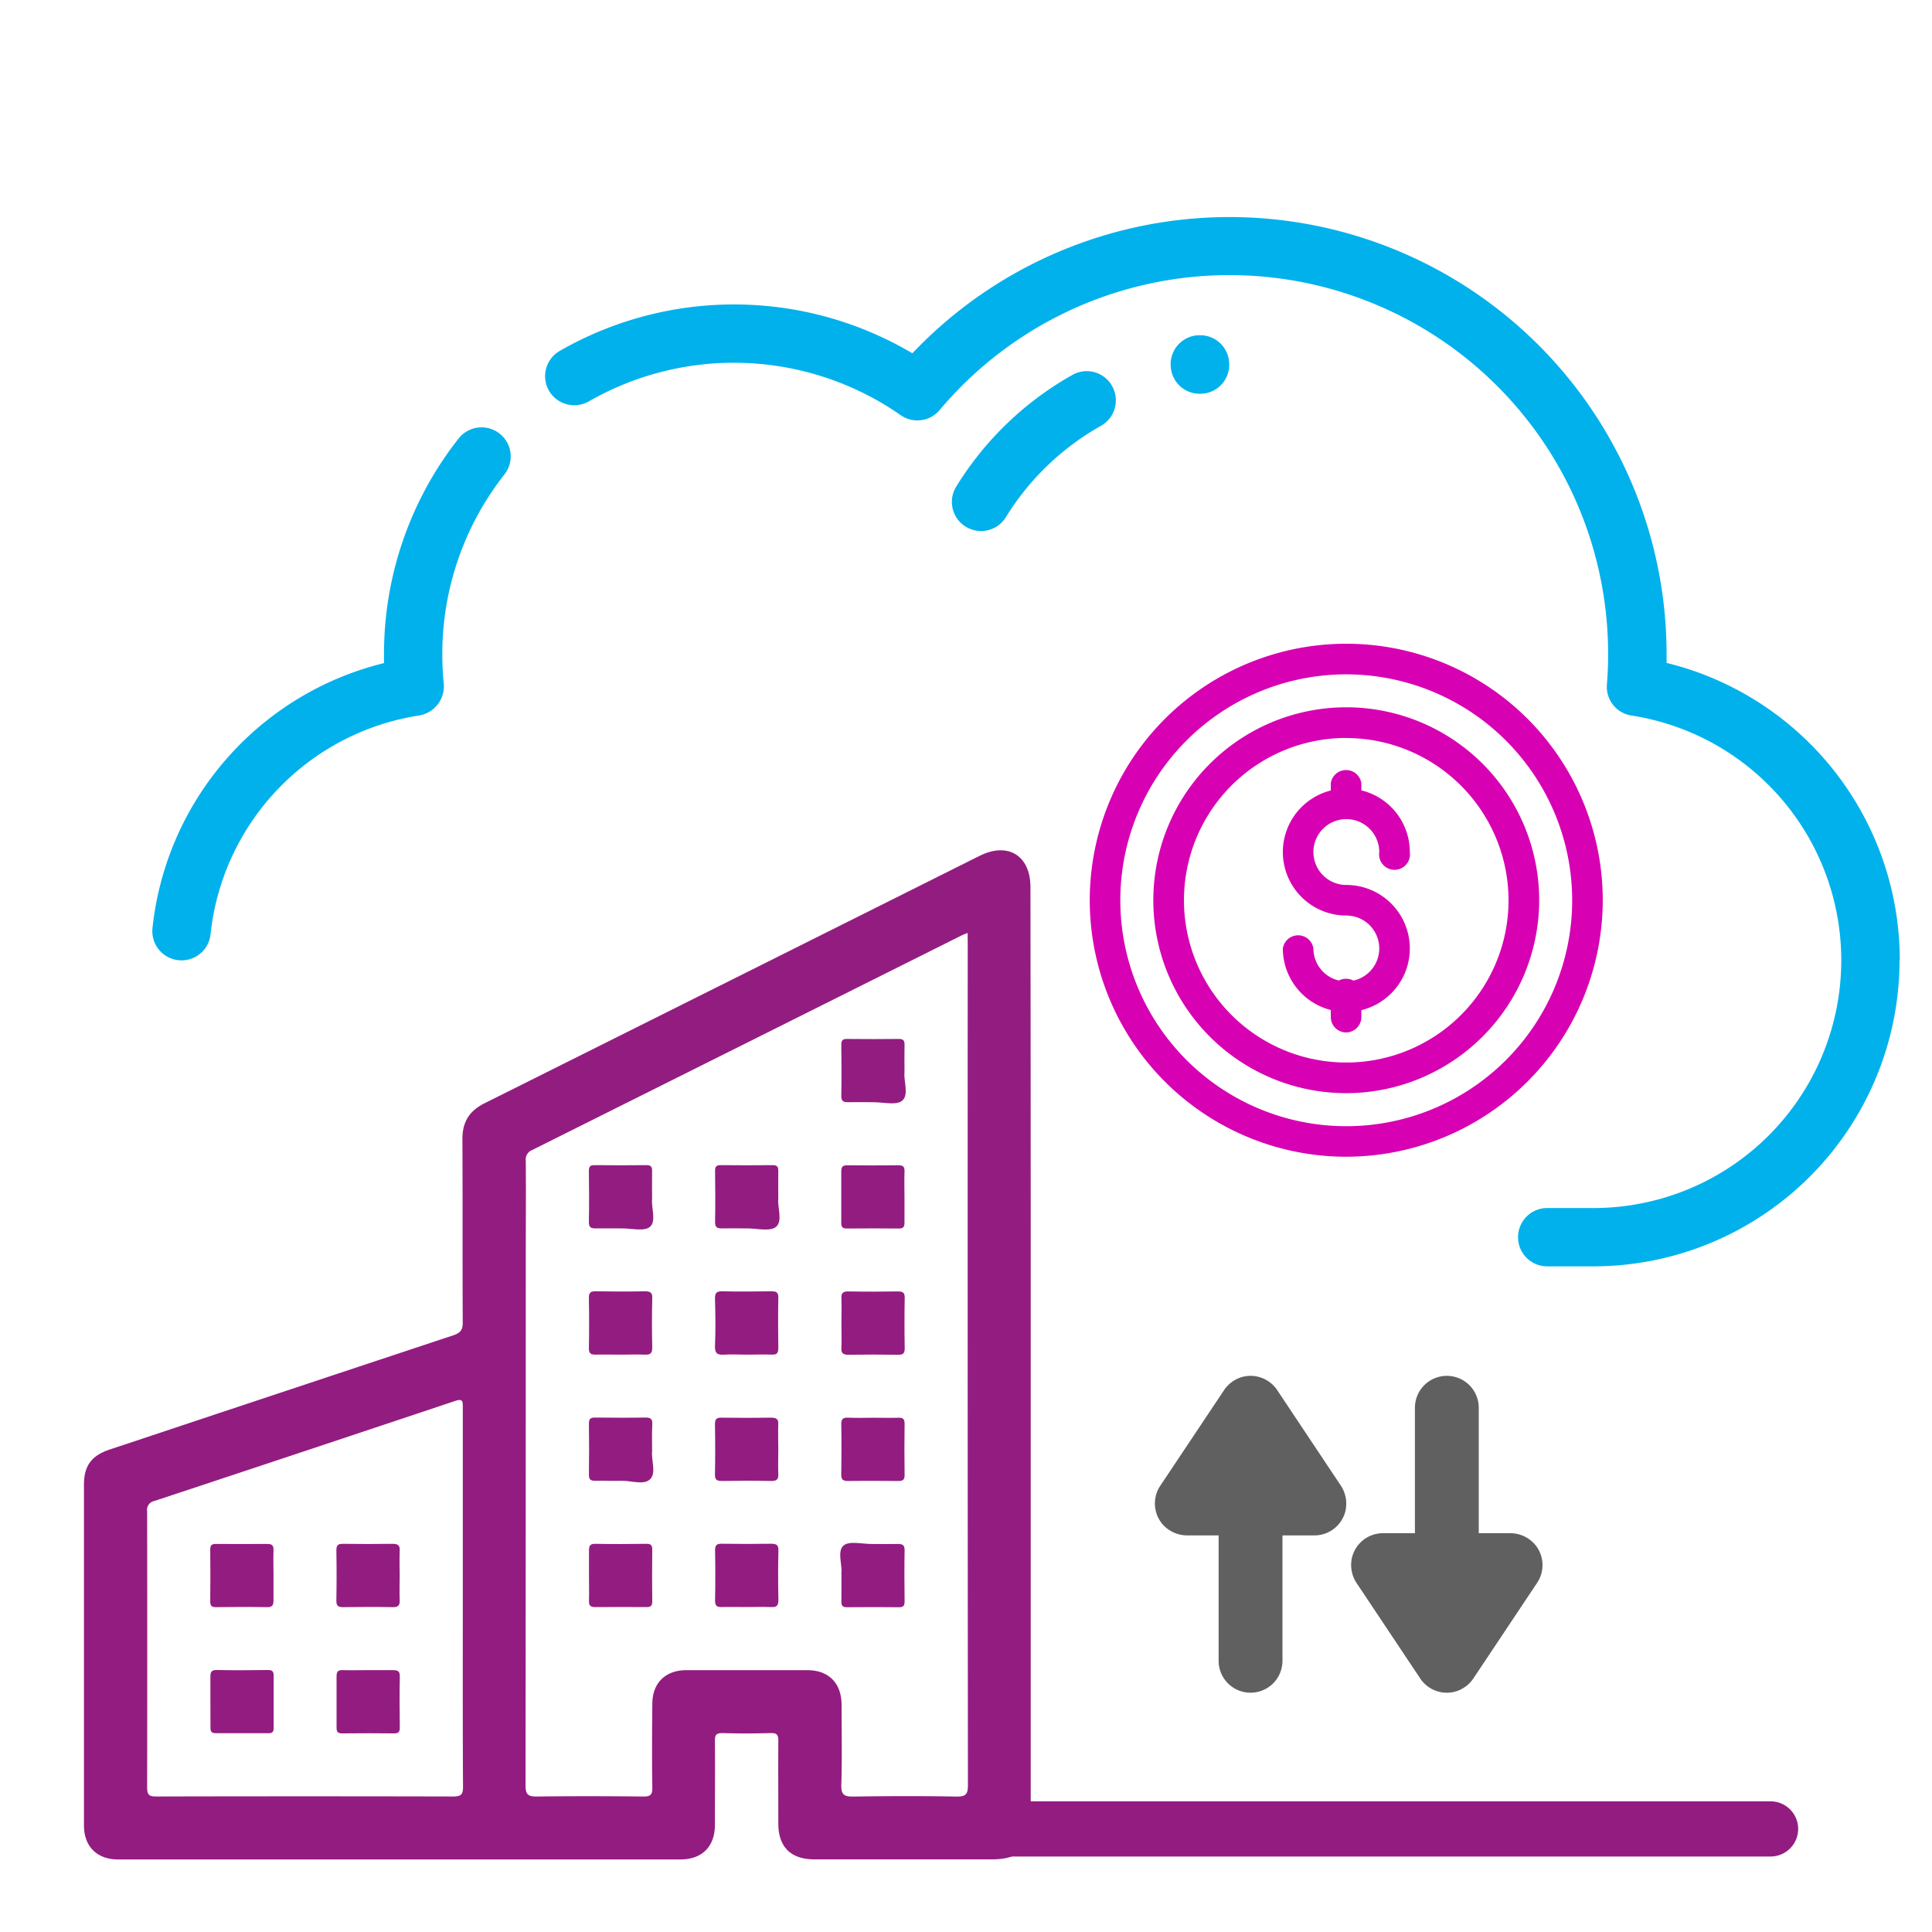 <svg xmlns="http://www.w3.org/2000/svg" viewBox="0 0 500 500"><defs><style>.cls-1{fill:#00b1ec;}.cls-2{fill:#931c81;}.cls-3{fill:#d700b2;}.cls-4{fill:#606060;}</style></defs><title>business banking</title><g id="Layer_2" data-name="Layer 2"><path class="cls-1" d="M491.6,248.54a79.28,79.28,0,0,1-79.19,79.19h-12a7.54,7.54,0,0,1-7.54-7.54h0a7.54,7.54,0,0,1,7.54-7.55h12a64.11,64.11,0,0,0,9.84-127.46,7.48,7.48,0,0,1-6.38-8c.21-2.63.31-5.28.31-7.88a98,98,0,0,0-173-63.18,7.54,7.54,0,0,1-10.09,1.32,75.48,75.48,0,0,0-80.64-3.6,7.6,7.6,0,0,1-10-2.14h0a7.54,7.54,0,0,1,2.39-10.87,90.59,90.59,0,0,1,91.28.6,113.13,113.13,0,0,1,195.19,77.87c0,.75,0,1.5,0,2.26a79.21,79.21,0,0,1,60.35,76.93ZM47,248.54a7.54,7.54,0,0,0,7.49-6.76,64.14,64.14,0,0,1,53.94-56.61,7.65,7.65,0,0,0,6.41-8.29c-.25-2.49-.37-5-.37-7.53a75.08,75.08,0,0,1,16.1-46.59,7.51,7.51,0,0,0-.77-10.11h0a7.56,7.56,0,0,0-11.13.85,90.1,90.1,0,0,0-19.29,55.86q0,1.13,0,2.25a79.22,79.22,0,0,0-59.92,68.61A7.55,7.55,0,0,0,47,248.54ZM309.89,86.79l-.16,0a7.51,7.51,0,0,0-6.61,9l0,.08a7.49,7.49,0,0,0,8.09,6l.15,0a7.49,7.49,0,0,0,6.76-7.45v-.09A7.52,7.52,0,0,0,309.89,86.79Zm-21.76,13.76h0A7.52,7.52,0,0,0,277.59,97a83.11,83.11,0,0,0-30.16,29,7.52,7.52,0,0,0,3.18,10.67h0a7.53,7.53,0,0,0,9.7-2.81,68,68,0,0,1,24.62-23.66A7.54,7.54,0,0,0,288.13,100.55Z"></path><path class="cls-2" d="M255.78,480.46H458.49a7.14,7.14,0,0,0,0-14.27H255.78a7.14,7.14,0,0,0,0,14.27Z"></path><path class="cls-3" d="M348.41,261.89A16.45,16.45,0,0,1,332,245.46a4,4,0,0,1,7.91,0,8.52,8.52,0,1,0,8.52-8.52,16.43,16.43,0,1,1,16.43-16.43,4,4,0,1,1-7.91,0,8.52,8.52,0,1,0-8.52,8.52,16.43,16.43,0,0,1,0,32.86Z"></path><path class="cls-3" d="M348.41,299.36A66.38,66.38,0,1,1,414.79,233,66.45,66.45,0,0,1,348.41,299.36Zm0-124.84A58.47,58.47,0,1,0,406.88,233,58.53,58.53,0,0,0,348.41,174.52Z"></path><path class="cls-3" d="M348.41,282.91A49.93,49.93,0,1,1,398.34,233,50,50,0,0,1,348.41,282.91Zm0-91.93a42,42,0,1,0,42,42A42.06,42.06,0,0,0,348.41,191Z"></path><path class="cls-3" d="M348.41,212a4,4,0,0,1-4-4v-5.31a4,4,0,0,1,7.91,0V208A4,4,0,0,1,348.41,212Z"></path><path class="cls-3" d="M348.41,267.2a4,4,0,0,1-4-4v-5.3a4,4,0,1,1,7.91,0v5.3A4,4,0,0,1,348.41,267.2Z"></path><path class="cls-4" d="M315.38,429.82V397.36h-8a8.54,8.54,0,0,1-6.43-2.79,8.28,8.28,0,0,1-.68-10.05l16.4-24.58a8.5,8.5,0,0,1,4.4-3.46,8.28,8.28,0,0,1,9.46,3.27l16.38,24.58a8.49,8.49,0,0,1,1.26,6.84,8.26,8.26,0,0,1-8,6.19H331.9v32.46a8.25,8.25,0,0,1-8.26,8.25h0A8.25,8.25,0,0,1,315.38,429.82Z"></path><path class="cls-4" d="M382.7,364.33v32.46h8a8.48,8.48,0,0,1,6.43,2.79,8.25,8.25,0,0,1,.68,10.05l-16.39,24.58a8.42,8.42,0,0,1-4.41,3.45,8.26,8.26,0,0,1-9.45-3.26l-16.39-24.58a8.48,8.48,0,0,1-1.25-6.84,8.26,8.26,0,0,1,8-6.19h8.26V364.33a8.26,8.26,0,0,1,8.26-8.26h0A8.26,8.26,0,0,1,382.7,364.33Z"></path><path class="cls-2" d="M266.75,350.53V471.2c0,7.13-2.92,10-10.08,10H210.75c-6.09,0-9.31-3.21-9.32-9.25,0-7.14-.05-14.28,0-21.43,0-1.53-.36-2.06-2-2-4.16.12-8.33.13-12.49,0-1.69,0-1.94.61-1.92,2.07.06,7.23,0,14.46,0,21.69,0,5.59-3.32,8.93-8.86,8.94q-72.82,0-145.67,0c-5.38,0-8.76-3.38-8.76-8.76q0-44.15,0-88.27c0-4.86,2-7.5,6.65-9.05q44.46-14.81,88.93-29.56c1.85-.62,2.46-1.38,2.45-3.35-.09-15.81,0-31.63-.09-47.45,0-4.43,1.79-7.29,5.76-9.27q64.07-32,128.06-64c7.37-3.69,13.19-.11,13.19,8.11Q266.76,290.07,266.75,350.53ZM250.42,241.44c-.78.32-1.17.46-1.54.64q-55.57,27.78-111.16,55.55a2.6,2.6,0,0,0-1.65,2.74c.07,8.16,0,16.32,0,24.48q0,68.63-.06,137.23c0,2.41.71,2.89,3,2.86,9.18-.12,18.36-.1,27.54,0,1.79,0,2.29-.46,2.27-2.26-.11-7.22-.07-14.45,0-21.68,0-5.41,3.35-8.74,8.76-8.76q15.69,0,31.37,0c5.52,0,8.83,3.37,8.85,8.95,0,6.88.16,13.78-.07,20.65-.1,2.73.81,3.15,3.24,3.11,8.84-.14,17.69-.16,26.53,0,2.5.05,3-.63,3-3.06q-.1-108.79-.05-217.58Zm-130.65,172q0-24.63,0-49.24c0-1.55,0-2.3-2-1.63q-38.86,13-77.81,25.88a2.34,2.34,0,0,0-1.88,2.71q.06,35.71,0,71.44c0,2,.6,2.34,2.44,2.33q38.38-.09,76.79,0c2,0,2.53-.52,2.52-2.52C119.73,446.09,119.77,429.77,119.77,413.44Z"></path><path class="cls-2" d="M234.08,277.52c-.25,2.21,1.19,5.79-.56,7.31-1.52,1.32-5,.39-7.63.42-2.12,0-4.24-.05-6.36,0-1.24,0-1.83-.23-1.8-1.66.08-4.41.05-8.83,0-13.24,0-1.1.34-1.48,1.46-1.47q6.75.07,13.49,0c1.17,0,1.43.49,1.41,1.52C234.05,272.64,234.08,274.85,234.08,277.52Z"></path><path class="cls-2" d="M168.76,310.39c-.24,2.15,1.14,5.62-.54,7.1-1.46,1.28-4.84.39-7.37.42-2.21,0-4.42,0-6.63,0-1.21,0-1.85-.18-1.82-1.64.09-4.41.06-8.83,0-13.24,0-1.07.3-1.5,1.43-1.49q6.75.07,13.5,0c1.15,0,1.45.45,1.43,1.5C168.72,305.36,168.76,307.66,168.76,310.39Z"></path><path class="cls-2" d="M201.42,310.18c-.25,2.21,1.19,5.79-.56,7.31-1.52,1.32-5,.39-7.63.42-2.12,0-4.24-.05-6.36,0-1.25,0-1.83-.23-1.81-1.66.09-4.41.06-8.83,0-13.24,0-1.1.34-1.48,1.46-1.47q6.74.07,13.49,0c1.17,0,1.43.49,1.41,1.52C201.39,305.3,201.42,307.51,201.42,310.18Z"></path><path class="cls-2" d="M234.08,309.84c0,2.21,0,4.42,0,6.62,0,1.1-.35,1.49-1.46,1.48q-6.75-.07-13.5,0c-1.17,0-1.41-.5-1.4-1.53,0-4.41,0-8.83,0-13.24,0-1.21.37-1.62,1.59-1.6,4.42.05,8.83.06,13.25,0,1.29,0,1.57.52,1.53,1.66C234,305.43,234.08,307.64,234.08,309.84Z"></path><path class="cls-2" d="M160.55,350.58c-2.12,0-4.24-.06-6.36,0-1.27,0-1.81-.26-1.79-1.67.09-4.33.08-8.66,0-13,0-1.35.42-1.74,1.75-1.72,4.24.07,8.49.08,12.73,0,1.37,0,2,.28,1.92,1.81q-.15,6.36,0,12.73c0,1.46-.43,1.92-1.87,1.85C164.8,350.5,162.68,350.58,160.55,350.58Z"></path><path class="cls-2" d="M193.36,350.58c-2,0-3.91-.11-5.86,0-1.79.13-2.55-.26-2.46-2.3.18-4.07.11-8.15,0-12.23,0-1.44.4-1.89,1.86-1.86,4.24.09,8.49.06,12.73,0,1.24,0,1.83.22,1.8,1.65-.08,4.33-.07,8.66,0,13,0,1.33-.37,1.8-1.72,1.73C197.61,350.5,195.48,350.58,193.36,350.58Z"></path><path class="cls-2" d="M217.76,342.41c0-2.12.08-4.25,0-6.36-.09-1.5.48-1.86,1.89-1.83,4.24.08,8.49.07,12.73,0,1.29,0,1.79.32,1.76,1.7q-.12,6.49,0,13c0,1.38-.47,1.71-1.76,1.69-4.24-.06-8.49-.07-12.73,0-1.41,0-2-.33-1.89-1.83C217.84,346.66,217.76,344.54,217.76,342.41Z"></path><path class="cls-2" d="M168.76,375.68c-.24,2.15,1.14,5.53-.51,7.14s-4.84.34-7.37.41c-2.29.06-4.59-.05-6.88,0-1.22,0-1.6-.39-1.59-1.6.06-4.41.07-8.83,0-13.24,0-1.31.53-1.54,1.67-1.53,4.33.05,8.66.07,13,0,1.35,0,1.78.4,1.73,1.74C168.69,370.82,168.76,373,168.76,375.68Z"></path><path class="cls-2" d="M201.42,375.07c0,2.12-.08,4.25,0,6.37.09,1.49-.48,1.86-1.88,1.83-4.25-.08-8.49-.07-12.74,0-1.28,0-1.79-.3-1.77-1.69.09-4.33.08-8.66,0-13,0-1.37.46-1.72,1.75-1.69,4.25.06,8.49.07,12.74,0,1.39,0,2,.32,1.89,1.83C201.33,370.82,201.42,373,201.42,375.07Z"></path><path class="cls-2" d="M225.9,366.91c2.2,0,4.41.06,6.62,0,1.23-.05,1.6.4,1.59,1.6-.06,4.42-.07,8.83,0,13.25,0,1.31-.55,1.53-1.67,1.52-4.33-.05-8.66-.07-13,0-1.35,0-1.74-.42-1.72-1.74.07-4.33.08-8.66,0-13,0-1.43.56-1.69,1.8-1.65C221.65,367,223.77,366.91,225.9,366.91Z"></path><path class="cls-2" d="M152.43,407.72c0-2.12,0-4.25,0-6.37,0-1.22.2-1.84,1.65-1.81,4.41.09,8.82.06,13.24,0,1.08,0,1.49.33,1.48,1.45q-.08,6.75,0,13.5c0,1.16-.47,1.42-1.51,1.42-4.42,0-8.83-.05-13.25,0-1.19,0-1.65-.34-1.61-1.58C152.49,412.14,152.43,409.93,152.43,407.72Z"></path><path class="cls-2" d="M193.22,415.9c-2.13,0-4.25-.06-6.37,0-1.26.05-1.81-.26-1.79-1.67.09-4.33.08-8.66,0-13,0-1.35.42-1.74,1.74-1.71q6.36.1,12.73,0c1.37,0,2,.28,1.92,1.81-.1,4.24-.09,8.49,0,12.73,0,1.46-.43,1.92-1.87,1.85C197.47,415.82,195.34,415.9,193.22,415.9Z"></path><path class="cls-2" d="M217.76,407.08c.24-2.15-1.15-5.62.55-7.1,1.48-1.27,4.85-.37,7.39-.4,2.2,0,4.41.05,6.62,0,1.25,0,1.82.24,1.79,1.66-.08,4.41-.05,8.83,0,13.24,0,1.11-.36,1.48-1.46,1.47q-6.75-.07-13.5,0c-1.18,0-1.42-.5-1.4-1.53C217.79,412.1,217.76,409.81,217.76,407.08Z"></path><path class="cls-2" d="M70.78,407.75c0,2.13,0,4.25,0,6.37,0,1.23-.21,1.84-1.65,1.81-4.41-.08-8.83-.06-13.24,0-1.08,0-1.49-.33-1.48-1.45q.07-6.75,0-13.5c0-1.16.47-1.42,1.52-1.41,4.41,0,8.83.05,13.24,0,1.2,0,1.65.35,1.61,1.58C70.72,403.34,70.78,405.55,70.78,407.75Z"></path><path class="cls-2" d="M103.44,407.74c0,2.12-.09,4.25,0,6.36.08,1.5-.49,1.86-1.89,1.83-4.25-.08-8.49-.07-12.74,0-1.29,0-1.78-.32-1.76-1.7q.12-6.5,0-13c0-1.38.47-1.71,1.76-1.69,4.25.06,8.5.07,12.74,0,1.4,0,2,.33,1.89,1.83C103.35,403.49,103.44,405.61,103.44,407.74Z"></path><path class="cls-2" d="M54.45,440.39c0-2.13,0-4.25,0-6.37,0-1.22.19-1.85,1.64-1.82,4.41.09,8.83.06,13.24,0,1.08,0,1.5.31,1.49,1.44,0,4.5,0,9,0,13.5,0,.89-.17,1.42-1.25,1.41-4.58,0-9.17,0-13.75,0-1.22,0-1.37-.59-1.35-1.57C54.48,444.8,54.45,442.59,54.45,440.39Z"></path><path class="cls-2" d="M95.28,432.23c2.12,0,4.25,0,6.37,0,1.21,0,1.85.18,1.82,1.64-.09,4.41-.06,8.83,0,13.24,0,1.07-.31,1.5-1.44,1.49q-6.75-.07-13.5,0c-1.15,0-1.43-.45-1.43-1.5,0-4.42,0-8.83,0-13.25,0-1.18.32-1.67,1.57-1.62C90.86,432.29,93.07,432.23,95.28,432.23Z"></path></g></svg>